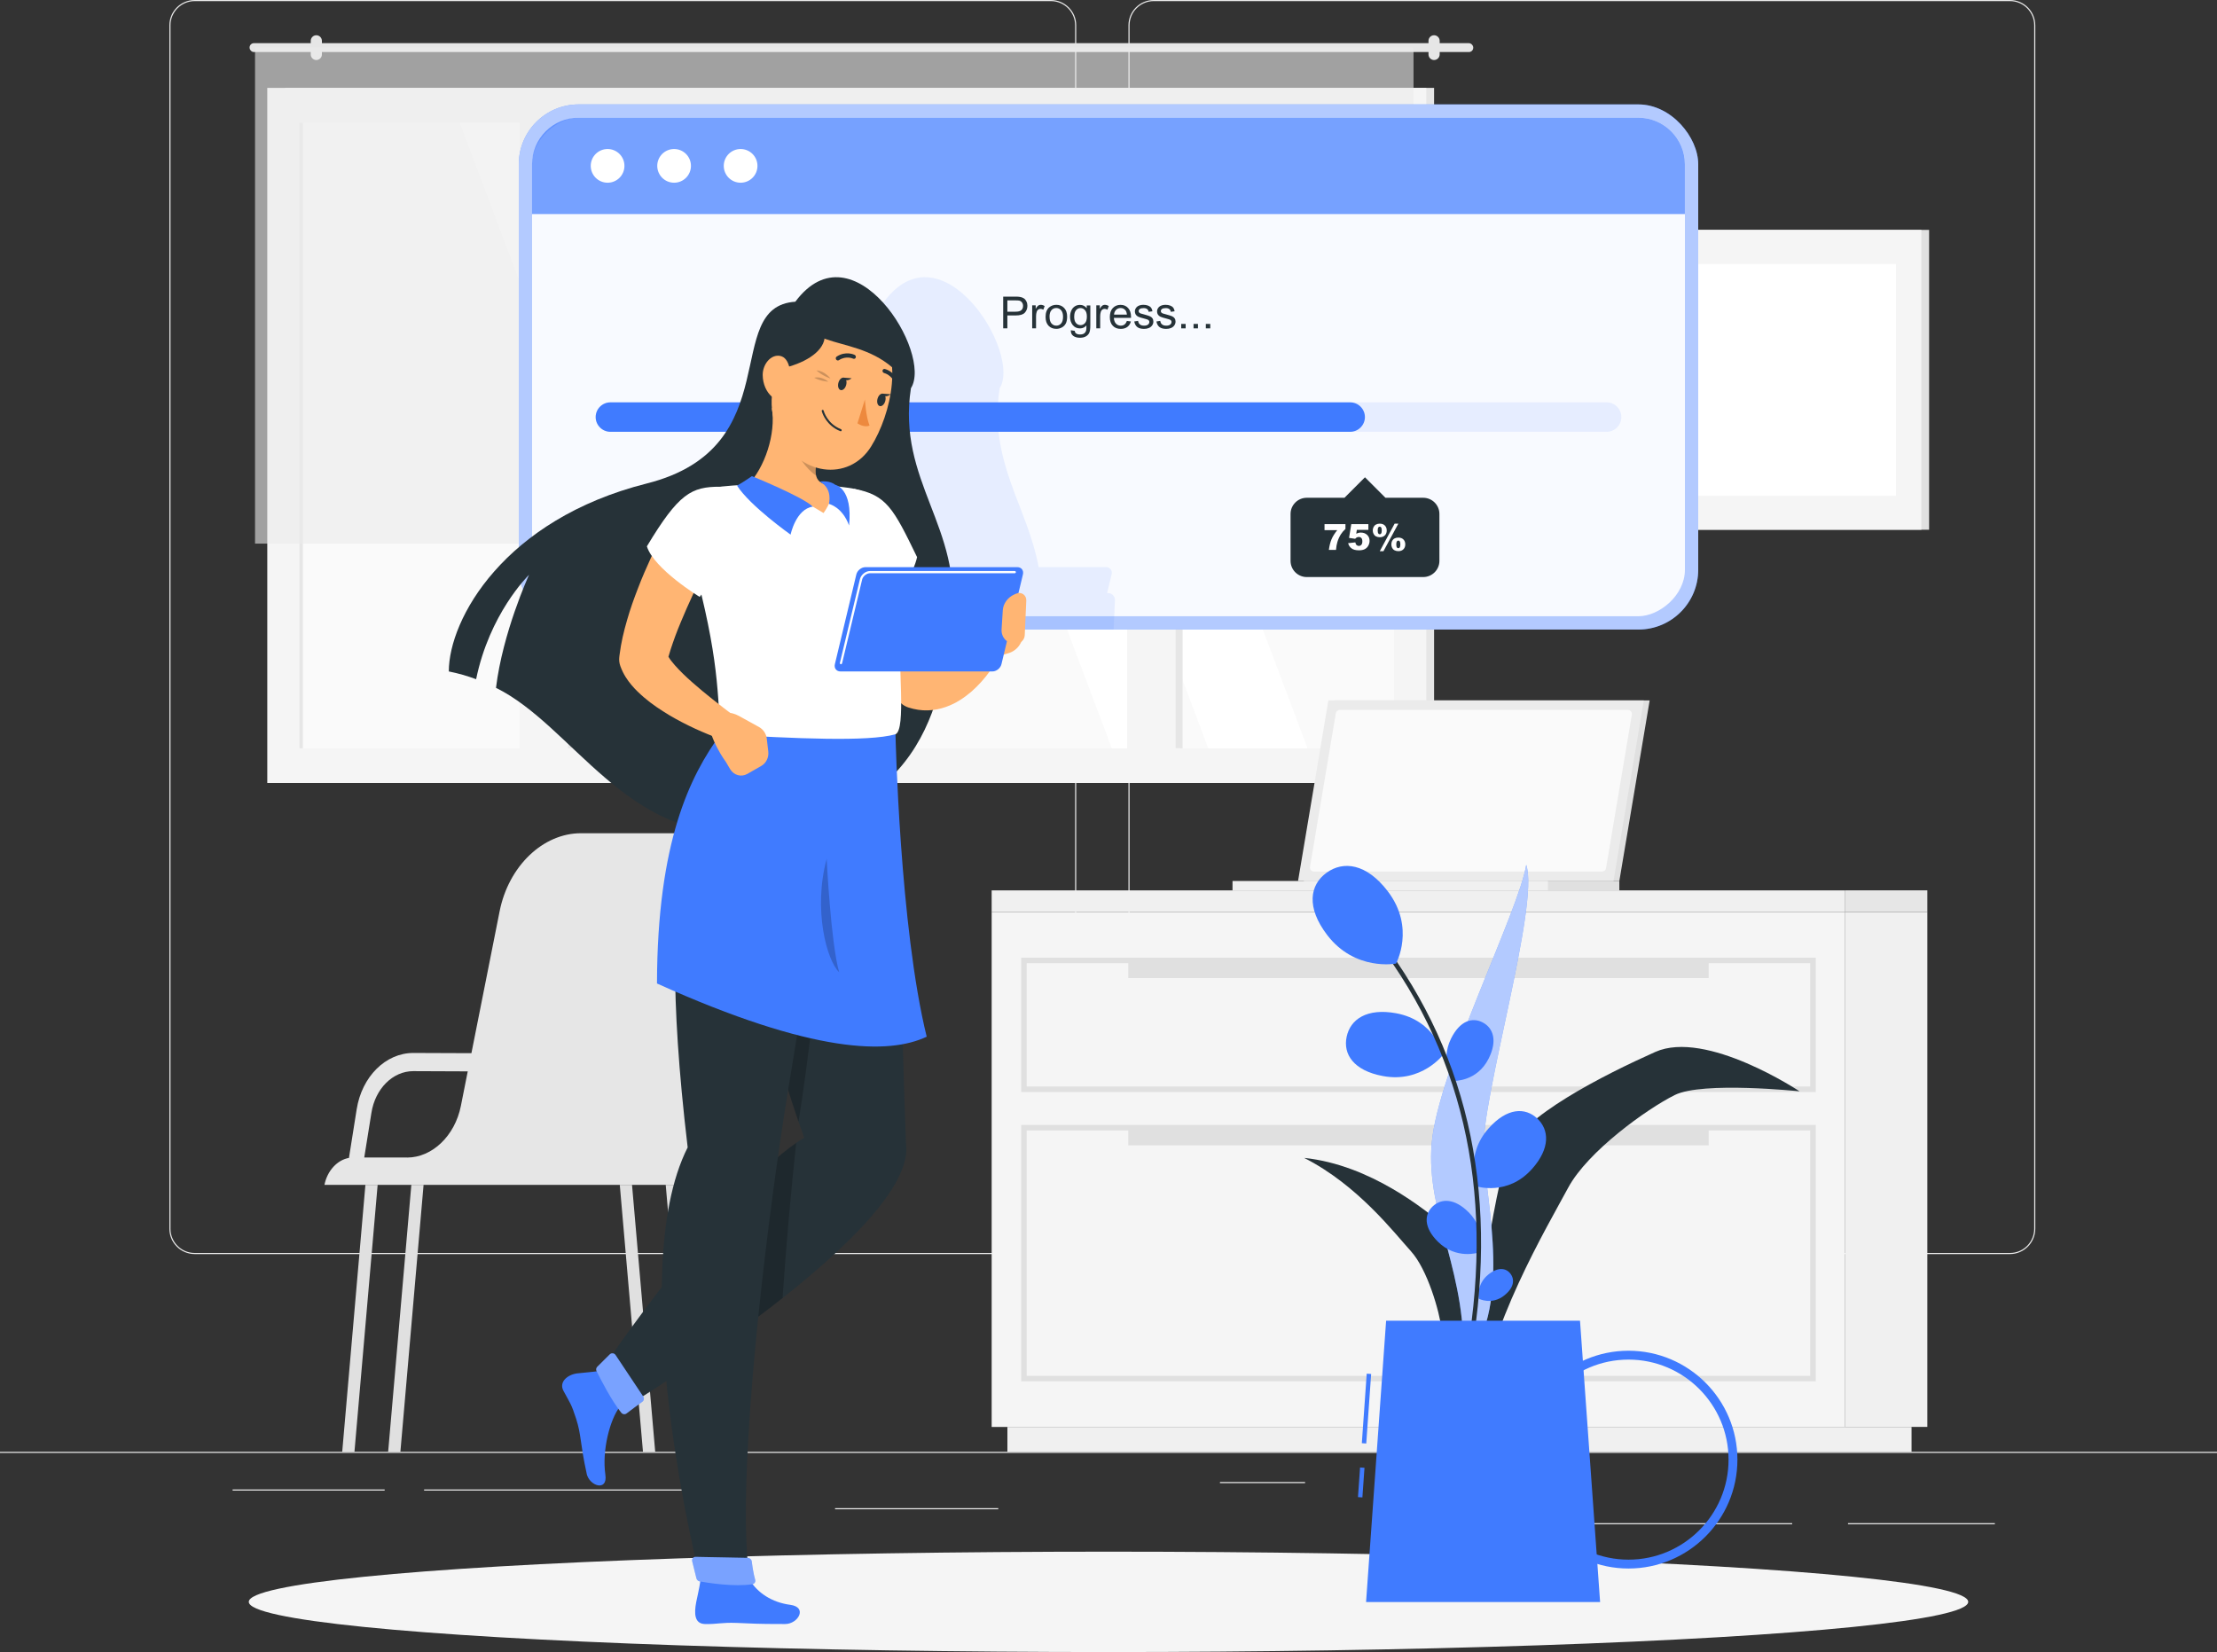 <svg xmlns="http://www.w3.org/2000/svg" id="Layer_2" data-name="Layer 2" viewBox="0 0 500 372.61"><rect x="0" y="0" width="500" height="372.61" fill="#333333" stroke="none"/><defs><style>      .cls-1 {        opacity: .7;      }      .cls-1, .cls-2, .cls-3, .cls-4, .cls-5, .cls-6, .cls-7, .cls-8, .cls-9, .cls-10, .cls-11, .cls-12, .cls-13, .cls-14, .cls-15, .cls-16, .cls-17, .cls-18 {        stroke-width: 0px;      }      .cls-1, .cls-3, .cls-8 {        fill: #407bff;      }      .cls-2 {        fill: #000;        opacity: .2;      }      .cls-3 {        opacity: .1;      }      .cls-4 {        fill: #e0e0e0;      }      .cls-5, .cls-6 {        opacity: .6;      }      .cls-5, .cls-7, .cls-11, .cls-16 {        fill: #fff;      }      .cls-6, .cls-13 {        fill: #ebebeb;      }      .cls-7 {        opacity: .3;      }      .cls-9 {        fill: #263238;      }      .cls-10 {        fill: #e6e6e6;      }      .cls-11 {        opacity: .9;      }      .cls-12 {        fill: #ed893e;      }      .cls-14 {        fill: #f0f0f0;      }      .cls-15 {        fill: #fafafa;      }      .cls-17 {        fill: #ffb573;      }      .cls-18 {        fill: #f5f5f5;      }    </style></defs><g id="Background_Complete" data-name="Background Complete"><g><rect class="cls-13" y="327.45" width="500" height=".25"></rect><rect class="cls-13" x="416.78" y="343.54" width="33.12" height=".25"></rect><rect class="cls-13" x="333.38" y="343.54" width="70.81" height=".25"></rect><rect class="cls-13" x="275.14" y="334.26" width="19.19" height=".25"></rect><rect class="cls-13" x="52.46" y="335.94" width="34.29" height=".25"></rect><rect class="cls-13" x="95.65" y="335.94" width="62.35" height=".25"></rect><rect class="cls-13" x="188.33" y="340.16" width="36.81" height=".25"></rect><path class="cls-13" d="M237.01,282.85H43.91c-3.15,0-5.71-2.56-5.71-5.71V5.71c0-3.15,2.56-5.71,5.71-5.71h193.1c3.15,0,5.71,2.56,5.71,5.71v271.43c0,3.15-2.56,5.71-5.71,5.71ZM43.91.25c-3.01,0-5.46,2.45-5.46,5.46v271.43c0,3.01,2.45,5.46,5.46,5.46h193.1c3.01,0,5.46-2.45,5.46-5.46V5.71c0-3.01-2.45-5.46-5.46-5.46H43.91Z"></path><path class="cls-13" d="M453.31,282.85h-193.1c-3.15,0-5.71-2.56-5.71-5.71V5.71c0-3.15,2.56-5.71,5.71-5.71h193.1c3.15,0,5.71,2.56,5.71,5.71v271.43c0,3.15-2.56,5.71-5.71,5.71ZM260.21.25c-3.01,0-5.46,2.45-5.46,5.46v271.43c0,3.01,2.45,5.46,5.46,5.46h193.1c3.01,0,5.46-2.45,5.46-5.46V5.71c0-3.01-2.45-5.46-5.46-5.46h-193.1Z"></path></g><g><g><g><rect class="cls-10" x="64.32" y="19.83" width="259.11" height="156.78" transform="translate(387.75 196.43) rotate(180)"></rect><rect class="cls-18" x="60.27" y="19.83" width="261.4" height="156.78" transform="translate(381.95 196.43) rotate(180)"></rect><rect class="cls-15" x="120.42" y="-25.23" width="141.1" height="246.88" transform="translate(289.19 -92.76) rotate(90)"></rect><polygon class="cls-16" points="294.89 168.77 241.73 27.67 219.35 27.67 272.5 168.77 294.89 168.77"></polygon><polygon class="cls-16" points="266.16 168.77 213 27.67 197.59 27.67 250.75 168.77 266.16 168.77"></polygon><polygon class="cls-16" points="172.24 168.77 119.09 27.67 103.68 27.67 156.83 168.77 172.24 168.77"></polygon><rect class="cls-10" x="54.82" y="93.89" width="141.1" height="8.66" transform="translate(223.58 -27.15) rotate(90)"></rect><rect class="cls-10" x="191.83" y="93.89" width="141.1" height="8.66" transform="translate(360.6 -164.16) rotate(90)"></rect><rect class="cls-18" x="46.71" y="92.32" width="151.9" height="10.94" transform="translate(220.45 -24.87) rotate(90)"></rect><rect class="cls-18" x="183.72" y="92.32" width="151.9" height="10.94" transform="translate(357.46 -161.89) rotate(90)"></rect><rect class="cls-10" x="-2.63" y="97.83" width="141.1" height=".77" transform="translate(166.13 30.3) rotate(90)"></rect></g><g><g><rect class="cls-10" x="56.29" y="9.74" width="275.97" height="2" rx=".97" ry=".97" transform="translate(388.55 21.48) rotate(180)"></rect><path class="cls-10" d="M323.43,13.54h0c.69,0,1.26-.57,1.26-1.26v-3.07c0-.69-.57-1.26-1.26-1.26h0c-.7,0-1.26.57-1.26,1.26v3.07c0,.69.57,1.26,1.26,1.26Z"></path><path class="cls-10" d="M71.34,13.54h0c.7,0,1.26-.57,1.26-1.26v-3.07c0-.69-.57-1.26-1.26-1.26h0c-.69,0-1.26.57-1.26,1.26v3.07c0,.69.57,1.26,1.26,1.26Z"></path></g><rect class="cls-6" x="57.53" y="10.74" width="261.27" height="111.87" transform="translate(376.32 133.35) rotate(180)"></rect></g></g><g><rect class="cls-4" x="368.92" y="51.86" width="66.14" height="67.63" transform="translate(803.99 171.34) rotate(180)"></rect><rect class="cls-18" x="364.93" y="51.86" width="68.39" height="67.63" transform="translate(798.26 171.34) rotate(180)"></rect><rect class="cls-16" x="372.99" y="57.21" width="52.28" height="56.93" transform="translate(313.46 484.8) rotate(-90)"></rect></g><g><g><rect class="cls-14" x="416.16" y="205.72" width="18.51" height="116.12" transform="translate(850.83 527.55) rotate(180)"></rect><rect class="cls-14" x="227.21" y="321.83" width="203.91" height="5.61" transform="translate(658.32 649.28) rotate(180)"></rect><rect class="cls-18" x="223.65" y="205.72" width="192.5" height="116.12"></rect><rect class="cls-10" x="416.16" y="200.82" width="18.51" height="4.9" transform="translate(850.83 406.53) rotate(180)"></rect><rect class="cls-14" x="223.65" y="200.82" width="192.5" height="4.9"></rect><path class="cls-4" d="M409.51,246.3h-179.2v-30.3h179.2v30.3ZM231.55,245.05h176.71v-27.81h-176.71v27.81Z"></path><path class="cls-4" d="M409.51,311.55h-179.2v-57.83h179.2v57.83ZM231.55,310.31h176.71v-55.34h-176.71v55.34Z"></path><rect class="cls-4" x="254.45" y="216.62" width="130.91" height="3.98" transform="translate(639.81 437.22) rotate(180)"></rect><rect class="cls-4" x="254.45" y="254.35" width="130.91" height="3.98" transform="translate(639.81 512.68) rotate(180)"></rect></g><g><rect class="cls-4" x="294.07" y="198.7" width="71.14" height="2.12"></rect><polygon class="cls-4" points="365.21 198.7 294.07 198.7 300.91 157.97 372.05 157.97 365.21 198.7"></polygon><polygon class="cls-13" points="363.89 198.7 292.75 198.7 299.59 157.97 370.73 157.97 363.89 198.7"></polygon><path class="cls-15" d="M295.45,195.5l5.82-34.63c.07-.44.46-.76.9-.76h64.96c.57,0,1,.51.9,1.07l-5.82,34.63c-.07.44-.46.76-.9.76h-64.96c-.57,0-1-.51-.9-1.07Z"></path><rect class="cls-14" x="277.97" y="198.7" width="71.14" height="2.12"></rect></g></g><g><path class="cls-10" d="M169.07,187.93h-38.05c-8.58,0-16.32,7.43-18.34,17.6l-6.36,32.01-13.08-.05h-.04c-6.23,0-11.59,5.33-12.76,12.71l-1.74,10.96c-2.63.46-4.89,2.88-5.53,6.08h78.59c8.57,0,16.3-7.42,18.32-17.59l9.14-45.96c1.64-8.23-3.22-15.76-10.15-15.76ZM91.82,261.07h-9.67l1.62-10.1c.86-5.43,4.83-9.38,9.42-9.38h.03l12.27.05-1.55,7.8c-1.34,6.73-6.46,11.64-12.13,11.64Z"></path><g><polygon class="cls-4" points="150.14 267.24 152.9 267.24 158.13 327.45 155.37 327.45 150.14 267.24"></polygon><polygon class="cls-4" points="139.78 267.24 142.54 267.24 147.77 327.45 145.01 327.45 139.78 267.24"></polygon></g><g><polygon class="cls-4" points="85.17 267.24 82.41 267.24 77.18 327.45 79.94 327.45 85.17 267.24"></polygon><polygon class="cls-4" points="95.53 267.24 92.77 267.24 87.54 327.45 90.3 327.45 95.53 267.24"></polygon></g></g></g></g><g id="Shadow"><ellipse id="_Path_" data-name="&amp;lt;Path&amp;gt;" class="cls-18" cx="250" cy="361.29" rx="193.89" ry="11.32"></ellipse></g><g id="Progress_indicator" data-name="Progress indicator"><g><g><rect class="cls-8" x="117" y="23.55" width="266" height="118.44" rx="13.49" ry="13.49"></rect><rect class="cls-5" x="117" y="23.55" width="266" height="118.44" rx="13.49" ry="13.49"></rect><rect class="cls-11" x="193.78" y="-47.23" width="112.44" height="260" rx="10.49" ry="10.49" transform="translate(332.77 -167.23) rotate(90)"></rect><g><path class="cls-9" d="M226.25,74.06v-7.16h2.7c.48,0,.84.02,1.09.07.35.06.65.17.88.33.24.16.43.39.57.69.15.3.22.62.22.98,0,.61-.19,1.12-.58,1.55s-1.09.63-2.1.63h-1.84v2.91h-.95ZM227.19,70.3h1.85c.61,0,1.05-.11,1.3-.34.26-.23.39-.55.39-.96,0-.3-.08-.56-.23-.77-.15-.21-.35-.35-.6-.42-.16-.04-.45-.06-.88-.06h-1.83v2.56Z"></path><path class="cls-9" d="M232.79,74.06v-5.19h.79v.79c.2-.37.39-.61.56-.73.17-.12.36-.18.56-.18.3,0,.6.09.9.28l-.3.82c-.21-.13-.43-.19-.64-.19-.19,0-.36.06-.52.17s-.26.28-.33.48c-.1.31-.15.65-.15,1.03v2.71h-.88Z"></path><path class="cls-9" d="M235.81,71.46c0-.96.27-1.67.8-2.13.45-.38.99-.58,1.63-.58.71,0,1.3.23,1.75.7.45.47.68,1.11.68,1.94,0,.67-.1,1.19-.3,1.57-.2.38-.49.68-.88.89-.38.21-.8.32-1.25.32-.73,0-1.31-.23-1.76-.7-.45-.47-.67-1.14-.67-2.01ZM236.71,71.46c0,.66.14,1.16.43,1.49.29.33.65.5,1.09.5s.8-.17,1.09-.5c.29-.33.43-.84.43-1.52,0-.64-.15-1.13-.44-1.46-.29-.33-.65-.5-1.09-.5s-.8.16-1.09.49c-.29.33-.43.83-.43,1.49Z"></path><path class="cls-9" d="M241.53,74.49l.85.13c.04.26.13.46.3.58.22.16.52.24.89.24.41,0,.72-.08.94-.24.22-.16.37-.39.45-.68.05-.18.07-.56.06-1.13-.38.45-.86.68-1.44.68-.71,0-1.26-.26-1.66-.77-.39-.51-.59-1.13-.59-1.85,0-.49.09-.95.27-1.37.18-.42.44-.74.78-.97.34-.23.74-.34,1.2-.34.61,0,1.12.25,1.51.74v-.62h.81v4.48c0,.81-.08,1.38-.25,1.72-.16.34-.43.6-.78.8-.36.2-.8.29-1.32.29-.62,0-1.12-.14-1.5-.42-.38-.28-.56-.7-.55-1.26ZM242.26,71.37c0,.68.13,1.18.41,1.49s.61.47,1.02.47.74-.16,1.02-.47c.27-.31.41-.8.41-1.46s-.14-1.11-.42-1.44c-.28-.32-.62-.48-1.02-.48s-.72.16-1,.48c-.27.32-.41.79-.41,1.41Z"></path><path class="cls-9" d="M247.25,74.06v-5.19h.79v.79c.2-.37.39-.61.56-.73.17-.12.36-.18.56-.18.3,0,.6.09.9.28l-.3.82c-.21-.13-.43-.19-.64-.19-.19,0-.36.06-.52.17s-.26.28-.33.48c-.1.31-.15.65-.15,1.03v2.71h-.88Z"></path><path class="cls-9" d="M254.14,72.39l.91.11c-.14.53-.41.94-.8,1.24-.39.29-.88.44-1.48.44-.76,0-1.36-.23-1.8-.7-.45-.47-.67-1.12-.67-1.97s.22-1.55.67-2.03c.45-.48,1.03-.72,1.75-.72s1.26.24,1.7.71c.44.47.66,1.14.66,1.99,0,.05,0,.13,0,.23h-3.87c.03.57.19,1.01.48,1.31.29.3.65.45,1.08.45.32,0,.6-.08.83-.25.23-.17.41-.44.54-.81ZM251.25,70.96h2.9c-.04-.44-.15-.76-.33-.98-.28-.34-.64-.51-1.09-.51-.4,0-.74.14-1.02.41-.27.27-.43.63-.46,1.08Z"></path><path class="cls-9" d="M255.8,72.51l.87-.14c.05.35.18.62.41.8.22.19.54.28.94.28s.7-.08.9-.25c.2-.16.29-.36.29-.58,0-.2-.09-.35-.26-.47-.12-.08-.42-.18-.9-.3-.64-.16-1.09-.3-1.34-.42-.25-.12-.44-.28-.57-.49-.13-.21-.19-.44-.19-.7,0-.23.05-.45.16-.64.11-.2.25-.36.43-.49.14-.1.32-.19.56-.26.24-.07.49-.1.76-.1.41,0,.76.06,1.07.18.31.12.53.28.68.48.15.2.25.47.3.8l-.86.12c-.04-.27-.15-.48-.34-.62-.19-.15-.45-.22-.79-.22-.4,0-.69.07-.86.2-.17.13-.26.29-.26.47,0,.11.04.22.11.31.07.09.18.17.34.23.09.03.35.11.78.22.62.17,1.06.3,1.3.41.25.11.44.26.58.46.14.2.21.45.21.75s-.09.57-.26.83c-.17.26-.42.46-.74.6s-.69.21-1.09.21c-.67,0-1.19-.14-1.54-.42-.35-.28-.58-.69-.68-1.25Z"></path><path class="cls-9" d="M260.8,72.51l.87-.14c.05.35.18.62.41.8.22.19.54.28.94.28s.7-.08.9-.25c.2-.16.29-.36.29-.58,0-.2-.09-.35-.26-.47-.12-.08-.42-.18-.9-.3-.64-.16-1.09-.3-1.34-.42-.25-.12-.44-.28-.57-.49-.13-.21-.19-.44-.19-.7,0-.23.05-.45.16-.64.11-.2.25-.36.43-.49.14-.1.32-.19.56-.26.24-.07.49-.1.76-.1.41,0,.76.06,1.07.18.31.12.53.28.68.48.15.2.25.47.3.8l-.86.12c-.04-.27-.15-.48-.34-.62-.19-.15-.45-.22-.79-.22-.4,0-.69.07-.86.2-.17.13-.26.29-.26.47,0,.11.04.22.11.31.07.09.18.17.34.23.09.03.35.11.78.22.62.17,1.06.3,1.3.41.25.11.44.26.58.46.14.2.21.45.21.75s-.09.57-.26.83c-.17.26-.42.46-.74.6s-.69.21-1.09.21c-.67,0-1.19-.14-1.54-.42-.35-.28-.58-.69-.68-1.25Z"></path><path class="cls-9" d="M266.4,74.06v-1h1v1h-1Z"></path><path class="cls-9" d="M269.18,74.06v-1h1v1h-1Z"></path><path class="cls-9" d="M271.95,74.06v-1h1v1h-1Z"></path></g></g><path class="cls-1" d="M369.51,26.55h-239.03c-5.78,0-10.49,4.7-10.49,10.49v11.24h260v-11.24c0-5.78-4.71-10.49-10.49-10.49Z"></path><path class="cls-16" d="M140.83,37.41c0-2.1-1.7-3.8-3.8-3.8s-3.8,1.7-3.8,3.8,1.7,3.8,3.8,3.8,3.8-1.7,3.8-3.8Z"></path><path class="cls-16" d="M155.83,37.41c0-2.1-1.7-3.8-3.8-3.8s-3.8,1.7-3.8,3.8,1.7,3.8,3.8,3.8,3.8-1.7,3.8-3.8Z"></path><path class="cls-16" d="M170.83,37.41c0-2.1-1.7-3.8-3.8-3.8s-3.8,1.7-3.8,3.8,1.7,3.8,3.8,3.8,3.8-1.7,3.8-3.8Z"></path><path class="cls-3" d="M362.34,97.39h-224.68c-1.83,0-3.32-1.5-3.32-3.32h0c0-1.83,1.5-3.32,3.32-3.32h224.68c1.83,0,3.32,1.5,3.32,3.32h0c0,1.83-1.5,3.32-3.32,3.32Z"></path><path class="cls-8" d="M304.51,97.39h-166.85c-1.83,0-3.32-1.5-3.32-3.32h0c0-1.83,1.5-3.32,3.32-3.32h166.85c1.83,0,3.32,1.5,3.32,3.32h0c0,1.83-1.5,3.32-3.32,3.32Z"></path><g><path class="cls-9" d="M320.97,112.27h-8.51l-4.62-4.62-4.62,4.62h-8.51c-2.01,0-3.65,1.64-3.65,3.65v10.58c0,2.01,1.64,3.65,3.65,3.65h26.27c2.01,0,3.65-1.64,3.65-3.65v-10.58c0-2.01-1.64-3.65-3.65-3.65Z"></path><g><path class="cls-16" d="M298.73,118.21h4.71v1.09c-.41.37-.75.77-1.03,1.2-.33.52-.6,1.11-.79,1.75-.15.5-.26,1.09-.31,1.77h-1.61c.13-.95.33-1.74.6-2.39.27-.64.7-1.33,1.29-2.06h-2.87v-1.36Z"></path><path class="cls-16" d="M304.78,118.21h3.83v1.29h-2.6l-.14.87c.18-.08.36-.15.53-.19s.35-.06.52-.06c.58,0,1.05.18,1.42.53.36.35.54.79.54,1.33,0,.38-.09.74-.28,1.08-.19.35-.45.61-.79.79-.34.18-.78.27-1.31.27-.38,0-.71-.04-.99-.11-.27-.07-.51-.18-.7-.33-.19-.14-.35-.31-.47-.49-.12-.18-.22-.41-.3-.68l1.63-.18c.04.26.13.46.28.6.15.14.32.2.52.2.22,0,.41-.09.56-.26s.22-.42.22-.76-.07-.6-.22-.76c-.15-.16-.34-.24-.59-.24-.16,0-.31.04-.45.11-.11.06-.23.16-.36.3l-1.38-.2.51-3.12Z"></path><path class="cls-16" d="M309.6,119.64c0-.27.06-.53.18-.77.12-.24.3-.43.54-.56.24-.13.53-.2.86-.2.49,0,.87.14,1.15.42.28.28.42.65.42,1.11s-.14.84-.42,1.11c-.28.28-.66.42-1.15.42-.33,0-.62-.07-.86-.2-.24-.13-.42-.32-.54-.56s-.18-.5-.18-.77ZM310.71,119.64c0,.33.05.57.16.71.07.1.17.15.3.15s.23-.05.3-.15c.11-.15.16-.39.16-.71s-.05-.56-.16-.71c-.07-.1-.17-.14-.3-.14s-.23.05-.3.14c-.11.15-.16.39-.16.71ZM314.53,118.11h.84l-3.36,6.21h-.83l3.35-6.21ZM313.79,122.78c0-.27.06-.53.17-.77.12-.24.3-.43.54-.56.24-.13.53-.2.86-.2.49,0,.87.14,1.15.42.28.28.42.65.42,1.11s-.14.83-.42,1.11c-.28.28-.66.42-1.15.42-.33,0-.61-.07-.86-.2s-.42-.32-.54-.56-.17-.5-.17-.77ZM314.9,122.79c0,.33.05.57.16.71.07.1.17.14.3.14s.23-.05.3-.14c.11-.15.16-.39.16-.71s-.05-.57-.16-.72c-.07-.1-.17-.14-.3-.14s-.23.05-.3.15c-.11.15-.16.39-.16.71Z"></path></g></g></g></g><g id="Character"><g><path class="cls-3" d="M249.69,133.76l1.01-4.21c.22-.9-.35-1.64-1.25-1.64h-15.21c-2.49-13.68-11.34-23.74-8.79-40.35,5-7.86-12.98-37.07-26.07-19.51-16.93,1.11-1.27,32.87-33.48,40.99-23.69,5.97-36.68,19.72-41.91,31.26,1.93,1.07,4.15,1.69,6.5,1.69h.6c3.6-7.73,7.96-12.09,8.23-12.35-.13.29-2.47,5.44-4.57,12.35h116.41l.29-6.52c.05-1.07-.8-1.81-1.76-1.7Z"></path><g><g><path class="cls-9" d="M214.56,139.68c-1.96,15.2-4.26,45.18-45.87,48.15-27.48,1.95-39.53-24.17-56.83-32.69,1.53-12.48,7.26-25.05,7.46-25.5-.38.37-8.92,8.85-11.94,23.55-1.98-.73-4.03-1.33-6.16-1.75,0-11.76,12.45-34.28,44.67-42.4,32.21-8.12,16.55-39.88,33.48-40.99,13.09-17.56,31.07,11.65,26.07,19.51-3.22,21,11.77,31.51,9.12,52.12Z"></path><path class="cls-17" d="M230.27,140.25c-.39-2.31-3.15-3.33-4.94-1.81l-5.03,4.24c-.59.76-.77,1.76-.49,2.67l.89,2.92c2.36.25,4.91-.34,6.9-1,2.1-.7,3.38-2.81,3.01-5l-.34-2.02Z"></path><path class="cls-17" d="M201.98,122.76c.2,1.11.47,2.46.73,3.7.27,1.27.54,2.54.85,3.8.59,2.53,1.28,5.03,2.01,7.49.76,2.45,1.61,4.85,2.53,7.18.97,2.3,2.03,4.51,3.22,6.56l-2.58-2.05c.42.22.87.48,1.8.36.9-.1,2.1-.51,3.31-1.16,1.22-.64,2.48-1.48,3.72-2.42,1.23-.92,2.5-2.04,3.63-3.01l.23-.2c1.25-1.08,3.15-.95,4.23.31.8.93.93,2.2.44,3.24-.87,1.85-1.82,3.38-2.96,4.97-1.14,1.56-2.45,3.04-4.02,4.43-1.59,1.35-3.44,2.68-5.87,3.51-1.2.42-2.56.71-4.01.75-1.44.05-2.95-.19-4.36-.65-.99-.32-1.8-.95-2.36-1.74l-.22-.31c-1.8-2.55-3.35-5.19-4.66-7.88-1.29-2.69-2.42-5.42-3.38-8.18-.97-2.76-1.78-5.54-2.48-8.35-.34-1.41-.68-2.81-.95-4.23-.29-1.44-.52-2.8-.75-4.4-.46-3.28,1.83-6.31,5.12-6.77,3.2-.44,6.16,1.72,6.73,4.87l.03.18Z"></path><path class="cls-8" d="M132.32,332.39c-1.55-7.01-1.16-8.66-2.42-12.5-1.08-3.3-1.16-3.1-2.82-6.19-1.1-2.05.99-3.68,3.08-3.94,1.63-.2,3.35-.28,5.35-.6l4.32,8.06c-2.28,2.9-4.1,9.97-3.3,15.39.57,3.88-3.59,2.59-4.22-.22Z"></path><path class="cls-9" d="M201.96,165.61s1.14,59.28,2.35,92.11c3.18,19.44-63.64,59.9-63.64,59.9-1.43.68-5.21-6.73-5.16-8.46,0,0,28.74-42.33,45.86-52.55-18.95-52.44-13.8-91-13.8-91h34.39Z"></path><path class="cls-2" d="M167.57,165.62h21.69s-4.33,57.94-9.17,87.36c-17.43-50.58-12.52-87.36-12.52-87.36Z"></path><path class="cls-2" d="M154.16,284.03c8.23-10.27,17.75-20.96,25.4-26.24-1.09,10.16-2.21,22.42-3.07,34.97-7.19,5.69-14.65,10.98-20.89,15.21-.99-8.02-1.58-16.23-1.44-23.94Z"></path><g><path class="cls-8" d="M144.86,316.16c-.87.63-2.42,1.75-3.54,2.62-.37.29-.89.22-1.19-.14-2.23-2.72-4.77-7.74-5.59-9.4-.16-.33-.09-.72.17-.98l2.8-2.78c.38-.38,1.01-.32,1.31.13l6.25,9.38c.26.38.17.9-.21,1.16Z"></path><path class="cls-7" d="M144.86,316.16c-.87.63-2.42,1.75-3.54,2.62-.37.29-.89.22-1.19-.14-2.23-2.72-4.77-7.74-5.59-9.4-.16-.33-.09-.72.17-.98l2.8-2.78c.38-.38,1.01-.32,1.31.13l6.25,9.38c.26.38.17.9-.21,1.16Z"></path></g><path class="cls-8" d="M177.07,366.29c-7.31,0-6.79-.11-10.91-.25-3.53-.13-4.33.31-7.16.25-2.37-.05-2.48-2.31-1.99-4.91.25-1.31.67-2.9.98-5.01h11.1c1.77,2.88,4.97,5.04,9.14,5.59,3.98.53,1.76,4.33-1.15,4.33Z"></path><path class="cls-9" d="M191.64,165.61s-11.48,63.2-15.69,91.85c-4.42,30.08-9.86,78.92-6.87,98.9-1.62.99-7.63,1.05-11.1,0,0,0-17.54-68.61-2.89-97.57-8.34-70.4,3.99-74.07,7.4-93.18h29.14Z"></path><g><path class="cls-8" d="M169.55,352.2c.12,1.01.38,2.76.76,4.1.14.48-.15.93-.63,1.01-4,.65-9.97-.29-11.87-.63-.36-.06-.66-.35-.75-.71l-.95-3.84c-.13-.53.24-1,.77-.99l11.76.23c.46,0,.86.37.91.82Z"></path><path class="cls-7" d="M169.55,352.2c.12,1.01.38,2.76.76,4.1.14.48-.15.93-.63,1.01-4,.65-9.97-.29-11.87-.63-.36-.06-.66-.35-.75-.71l-.95-3.84c-.13-.53.24-1,.77-.99l11.76.23c.46,0,.86.37.91.82Z"></path></g><path class="cls-16" d="M192.65,110.26c7.28,1.37,8.82,4.35,14.18,15.4-1.62,7.27-10.32,13.67-10.32,13.67,0,0-15.87-19.67-3.86-29.07Z"></path><path class="cls-8" d="M162.5,165.61c-6.84,9.32-14.27,24.21-14.33,56.21,35.49,16,52.38,16,60.83,12-6.09-24.68-7.04-68.21-7.04-68.21-5.62-6.23-39.45,0-39.45,0Z"></path><path class="cls-2" d="M186.44,193.71c-3.11,11.5.07,23,2.81,25.56-1.88-6.64-2.81-25.56-2.81-25.56Z"></path><path class="cls-16" d="M204.19,124.03c.12,3.88-.26,8.57-1.13,17.8-.59,7.82,1.36,22.69-1.1,23.78-6.22,1.75-22.54.95-39.45,0-.8-11.2-.5-18.91-7.59-43.92-1.64-5.8,2.02-11.37,7.87-11.96,1.56-.16,3.22-.29,4.92-.37,6.62-.32,12.04-.53,17.92,0,1.95.18,3.97.42,5.89.69,6.96.97,12.46,7.03,12.67,13.98Z"></path><path class="cls-17" d="M174.07,91.99c.98,5.89-1.63,13.52-5.38,17.37,0,0,5.46-.82,17.05,6.35,3.36-4.81.86-6.35.86-6.35-3.11-.6-3.11-2.88-1.89-7.26l-10.65-10.11Z"></path><path class="cls-8" d="M183.31,114.27c-3.82.54-5.01,6.31-5.01,6.31,0,0-9.17-6.49-12.08-11.06,1.36-.71,3.35-2.13,3.35-2.13,0,0,11.51,4.67,13.74,6.88Z"></path><path class="cls-8" d="M186.94,113.65s3.03.66,4.55,4.87c.87-8.41-3.11-9.18-3.11-9.18,0,0-1.24-1.07-3.5-.72,3.03,1.6,2.06,5.02,2.06,5.02Z"></path><path class="cls-2" d="M184.72,102.11l-6.25-5.94c.11,1.05.28,2.25.51,3.46.59,3.11,2.76,5.98,5.1,7.69-.3-1.2,0-2.91.64-5.21Z"></path><path class="cls-17" d="M176.49,78.48c-2.45,9.15-3.67,12.96-.81,19.28,4.3,9.51,15.73,11.05,20.78,2.95,4.54-7.29,7.78-21.03.46-27.95-7.21-6.82-17.98-3.43-20.43,5.72Z"></path><path class="cls-9" d="M180.18,69.57c1.42,10.94,15.82,4.56,24.57,17.23-.83-10.83-11.43-26.13-24.57-17.23Z"></path><path class="cls-9" d="M181.08,69.16c12.3,8.22-1.17,14.88-10.25,14.39-3-9.08,10.25-14.39,10.25-14.39Z"></path><path class="cls-2" d="M187.29,85.36s-1.33-1.75-3.16-1.81c1.52,1.33,3.16,1.81,3.16,1.81Z"></path><path class="cls-2" d="M186.81,86.08s-1.52-1.31-3.18-.88c1.61.85,3.18.88,3.18.88Z"></path><path class="cls-9" d="M189.11,86.25c-.24.76-.05,1.52.42,1.71.47.18,1.05-.28,1.28-1.04.24-.76.05-1.52-.42-1.71-.47-.18-1.05.28-1.28,1.04Z"></path><path class="cls-9" d="M197.93,89.86c-.24.76-.05,1.52.42,1.71.47.18,1.05-.28,1.28-1.04.24-.76.05-1.52-.42-1.71-.47-.18-1.05.28-1.28,1.04Z"></path><path class="cls-9" d="M198.99,88.78l1.89.15s-1.34,1.08-1.89-.15Z"></path><path class="cls-12" d="M195.07,90.13s.19,3.75,1.04,5.85c-1.24.56-2.73-.5-2.73-.5l1.68-5.35Z"></path><path class="cls-9" d="M188.36,96.67c.35.22.74.41,1.17.58.12.05.24-.02.28-.14.04-.12-.02-.26-.14-.31-3.16-1.24-3.9-4.14-3.91-4.17-.03-.13-.15-.21-.27-.18-.12.03-.19.16-.16.28.03.11.63,2.45,3.03,3.93Z"></path><path class="cls-17" d="M172.01,84.57c.02,2.13.9,3.88,2.03,4.86,1.69,1.47,3.63-.34,4.07-2.89.4-2.29,0-5.81-2.13-6.26-2.11-.44-3.98,1.86-3.97,4.3Z"></path><path class="cls-9" d="M188.84,81.29c.12.03.24.02.35-.05,1.65-1.09,3.19-.35,3.21-.35.23.11.49.01.59-.22.09-.23-.01-.52-.24-.63-.08-.04-2.01-.96-4.06.39-.2.13-.26.42-.12.65.07.11.17.18.28.21Z"></path><path class="cls-9" d="M202.16,86.76c.11.05.22.05.33,0,.23-.09.33-.37.22-.61-1.02-2.43-3.07-2.91-3.16-2.93-.25-.05-.48.11-.51.36-.04.25.13.5.37.56.08.02,1.66.41,2.48,2.35.05.13.15.22.26.27Z"></path><path class="cls-9" d="M190.17,85.17l1.9.15s-1.34,1.08-1.9-.15Z"></path><path class="cls-17" d="M160.81,124.68l-3.02,6.2c-1,2.09-1.97,4.19-2.9,6.28-.91,2.1-1.81,4.19-2.58,6.26-.75,2.07-1.46,4.13-1.88,6.02l-.19-2.48c-.04.1.17.61.52,1.19.35.58.86,1.23,1.43,1.88,1.15,1.3,2.53,2.64,4,3.92,1.46,1.3,3.02,2.57,4.6,3.83,1.57,1.26,3.24,2.51,4.81,3.73l.09.07c1.31,1.02,1.55,2.91.53,4.22-.8,1.03-2.15,1.39-3.32,1.01-2.14-.71-4.11-1.54-6.11-2.45-1.99-.92-3.94-1.93-5.87-3.07-1.92-1.17-3.84-2.41-5.71-4.02-.93-.81-1.87-1.67-2.78-2.76-.91-1.09-1.83-2.37-2.52-4.27-.25-.68-.32-1.39-.24-2.06l.05-.42c.36-2.86.98-5.42,1.71-7.92.71-2.5,1.57-4.88,2.48-7.22.89-2.35,1.9-4.63,2.93-6.89,1.06-2.27,2.12-4.44,3.39-6.71,1.61-2.89,5.27-3.93,8.16-2.32,2.79,1.56,3.86,5.01,2.48,7.85l-.06.12Z"></path><path class="cls-16" d="M162.42,109.78c-6.5-.02-9.35,1.51-16.53,13.45,1.61,5.13,11.91,11.4,11.91,11.4,0,0,11.1-14.32,4.62-24.86Z"></path></g><path class="cls-17" d="M173.27,169.51l-.34-2.92c-.13-1.1-.78-2.07-1.74-2.61l-4.53-2.5c-1.81-1-3.99-1.06-5.86-.17l-1.15.55c.22,4.89,4.07,10.01,4.07,10.01l.93,1.58c.83,1.41,2.53,1.89,3.9,1.1l3.16-1.81c1.09-.63,1.71-1.91,1.56-3.23Z"></path><path class="cls-8" d="M223.82,151.44h-34.28c-.9,0-1.47-.74-1.25-1.64l4.84-20.24c.22-.9,1.13-1.64,2.04-1.64h34.28c.9,0,1.47.74,1.25,1.64l-4.84,20.24c-.22.9-1.13,1.64-2.04,1.64Z"></path><path class="cls-16" d="M189.67,149.81s-.04,0-.06,0c-.13-.03-.22-.17-.19-.3l4.52-18.88c.24-1.01,1.27-1.84,2.28-1.84h32.64c.14,0,.25.11.25.25s-.11.25-.25.25h-32.64c-.78,0-1.61.67-1.79,1.45l-4.52,18.88c-.03.11-.13.19-.24.19Z"></path><path class="cls-17" d="M229.13,133.91l-.46.21c-1.42.65-2.42,2.05-2.51,3.52l-.27,4.27c-.12,1.85,1.21,3.27,3.06,3.25h.28c.98-.01,1.83-.86,1.88-1.88l.35-7.81c.06-1.28-1.15-2.09-2.32-1.56Z"></path></g></g></g><g id="Plant"><g><g><path class="cls-9" d="M334.07,317.69c-3.27-14.66,3.27-49.83,6.03-57.79s21.68-17.48,33.19-22.63c11.5-5.15,32.56,8.87,32.56,8.87,0,0-21.86-2.3-28.15.84-6.28,3.13-19.66,12.73-24.05,20.94-4.39,8.21-18.88,32.58-19.59,49.77Z"></path><path class="cls-9" d="M294.14,261.16c15.05,1.58,27.39,11.87,31.31,15.03s5.47,15.72,6.06,23.23c.58,7.51-11.55,16.54-11.55,16.54,0,0,5.69-11.84,5.19-16.01-.5-4.17-3.21-13.63-6.95-17.75-3.74-4.12-12.01-14.94-24.07-21.04Z"></path><g><path class="cls-8" d="M329.9,308.18c1.41-20.54-8.41-34.07-7.01-50.33s19.74-52.55,21.32-62.8c3.05,9.08-10.21,52.75-9.63,64.59.58,11.85,6.82,35.73-4.68,48.54Z"></path><path class="cls-5" d="M329.9,308.18c1.41-20.54-8.41-34.07-7.01-50.33s19.74-52.55,21.32-62.8c3.05,9.08-10.21,52.75-9.63,64.59.58,11.85,6.82,35.73-4.68,48.54Z"></path></g><g><path class="cls-8" d="M314.9,228.54c8.74,1.62,10.59,9.32,10.59,9.32,0,0-4.85,6.46-13.59,4.84-6.68-1.24-9.02-4.96-8.19-8.87.83-3.91,4.52-6.52,11.2-5.29Z"></path><path class="cls-8" d="M335.75,238.73c-2.63,5.28-7.88,5.06-7.88,5.06,0,0-3.24-4.28-.61-9.56,2.01-4.04,4.81-4.85,7.16-3.61,2.34,1.24,3.34,4.07,1.33,8.11Z"></path><path class="cls-8" d="M331.23,273.42c4.16,4.18,2.27,9.08,2.27,9.08,0,0-5.09,1.7-9.25-2.48-3.18-3.19-3.05-6.11-1.13-7.93s4.93-1.86,8.11,1.34Z"></path><path class="cls-8" d="M339.26,292.19c-2.87,2.25-5.74.73-5.74.73,0,0-.67-3.24,2.2-5.5,2.19-1.72,3.97-1.43,4.95-.12s.78,3.16-1.41,4.88Z"></path><path class="cls-8" d="M345.5,263.66c-5.47,6.15-12.46,3.92-12.46,3.92,0,0-2.79-6.94,2.69-13.09,4.18-4.7,8.26-4.76,10.96-2.23,2.7,2.53,3,6.71-1.18,11.4Z"></path><path class="cls-9" d="M330.75,308.86s-.06,0-.09,0c-.27-.05-.45-.31-.4-.59,7.1-37.08.51-69.28-19.6-95.7-.17-.22-.12-.53.1-.7.22-.17.53-.12.7.09,20.28,26.65,26.94,59.12,19.78,96.49-.05.24-.26.41-.49.41Z"></path><path class="cls-8" d="M312.98,201.02c6.29,8.22,1.87,16.31,1.87,16.31,0,0-9.23,1.79-15.52-6.43-4.8-6.28-3.92-11.33-.15-14.06,3.77-2.73,8.99-2.11,13.8,4.17Z"></path></g></g><g><rect class="cls-8" x="300.33" y="317.2" width="15.72" height="1" transform="translate(-30.39 602.8) rotate(-85.97)"></rect><rect class="cls-8" x="303.65" y="333.87" width="6.7" height="1" transform="translate(-48.12 617.1) rotate(-85.97)"></rect><polygon class="cls-8" points="356.34 297.88 312.61 297.88 308.09 361.33 360.87 361.33 356.34 297.88"></polygon><path class="cls-8" d="M367.28,353.77c-13.54,0-24.56-11.02-24.56-24.56s11.02-24.56,24.56-24.56,24.56,11.02,24.56,24.56-11.02,24.56-24.56,24.56ZM367.28,306.65c-12.44,0-22.56,10.12-22.56,22.56s10.12,22.56,22.56,22.56,22.56-10.12,22.56-22.56-10.12-22.56-22.56-22.56Z"></path></g></g></g></svg>